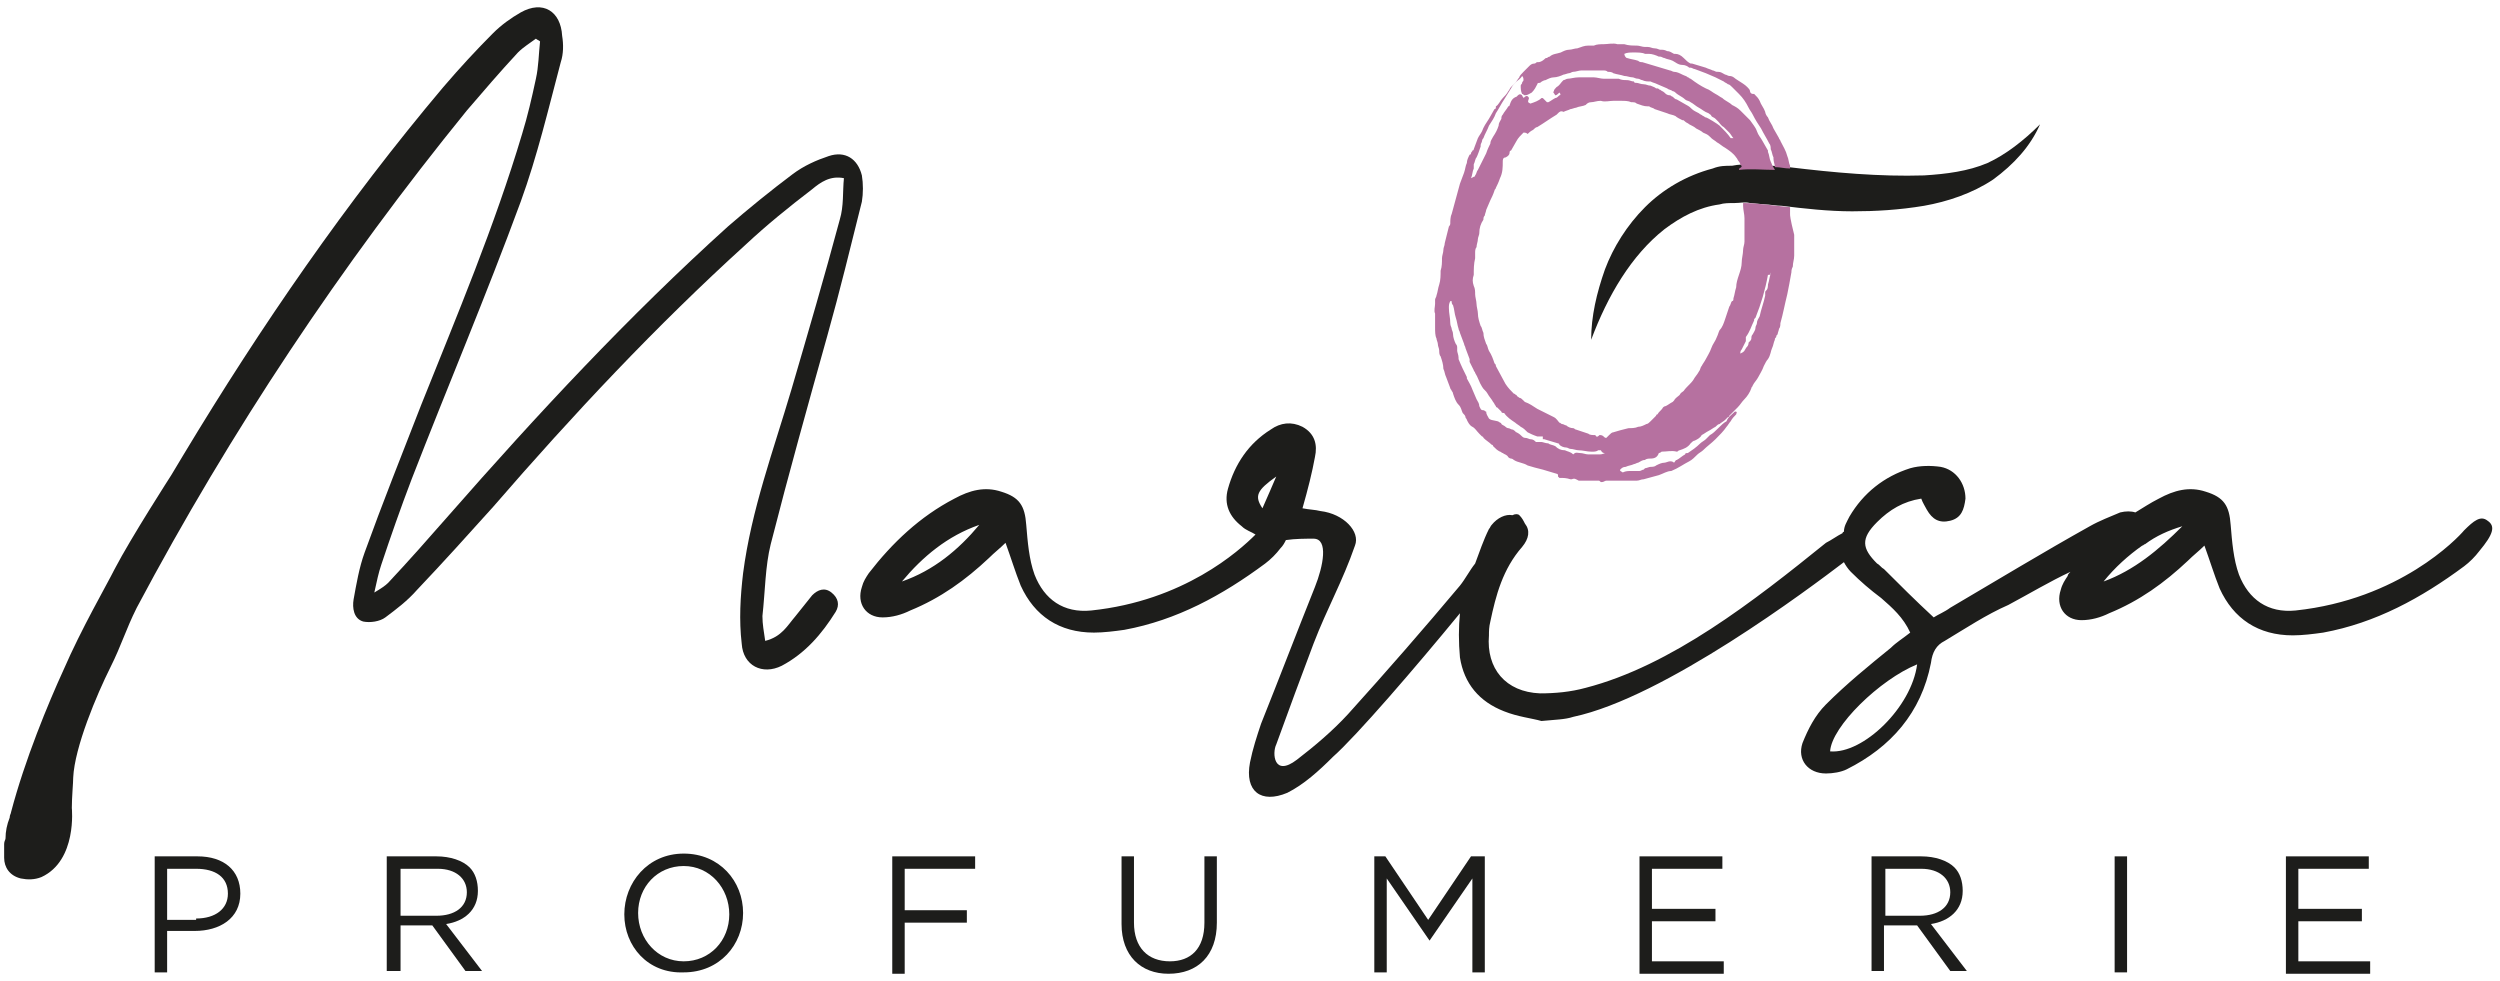 <?xml version="1.0" encoding="UTF-8"?>
<svg width="181px" height="71px" viewBox="0 0 181 71" version="1.1" xmlns="http://www.w3.org/2000/svg" xmlns:xlink="http://www.w3.org/1999/xlink">
    <!-- Generator: Sketch 52.6 (67491) - http://www.bohemiancoding.com/sketch -->
    <title>MarisaProfumerie_LogoPositivoColore</title>
    <desc>Created with Sketch.</desc>
    <g id="Page-1" stroke="none" stroke-width="1" fill="none" fill-rule="evenodd">
        <g id="MarisaProfumerie_LogoPositivoColore">
            <g id="Group" transform="translate(11, 61)" fill="#1D1D1B">
                <path d="M0.2,1 L3.3,1 C5.2,1 6.4,2 6.4,3.7 C6.4,5.5 4.9,6.4 3.1,6.4 L1.1,6.4 L1.1,9.4 L0.2,9.4 L0.2,1 Z M3.2,5.5 C4.6,5.5 5.5,4.8 5.5,3.7 C5.5,2.5 4.6,1.9 3.2,1.9 L1.1,1.9 L1.1,5.6 L3.2,5.6 L3.2,5.5 Z" id="Shape" fill-rule="nonzero"></path>
                <path d="M17,1 L20.6,1 C21.6,1 22.5,1.3 23,1.8 C23.4,2.2 23.6,2.8 23.6,3.5 C23.6,4.9 22.6,5.7 21.3,5.9 L23.9,9.3 L22.7,9.3 L20.3,6 L18,6 L18,9.3 L17,9.3 L17,1 Z M20.6,5.3 C21.9,5.3 22.8,4.7 22.8,3.6 C22.8,2.6 22,1.9 20.7,1.9 L18,1.9 L18,5.3 L20.6,5.3 Z" id="Shape" fill-rule="nonzero"></path>
                <path d="M34.2,5.2 C34.2,2.9 35.9,0.8 38.5,0.8 C41.1,0.8 42.8,2.8 42.8,5.1 C42.8,7.4 41.1,9.4 38.5,9.4 C35.9,9.5 34.2,7.5 34.2,5.2 Z M41.8,5.2 C41.8,3.3 40.4,1.7 38.5,1.7 C36.6,1.7 35.2,3.2 35.2,5.1 C35.2,7 36.6,8.6 38.5,8.6 C40.4,8.6 41.8,7.1 41.8,5.2 Z" id="Shape" fill-rule="nonzero"></path>
                <polygon id="Path" points="53.6 1 59.6 1 59.6 1.9 54.5 1.9 54.5 4.9 59 4.9 59 5.8 54.5 5.8 54.5 9.5 53.6 9.5"></polygon>
                <path d="M70.2,5.9 L70.2,1 L71.1,1 L71.1,5.8 C71.1,7.6 72.1,8.6 73.7,8.6 C75.2,8.6 76.2,7.7 76.2,5.8 L76.2,1 L77.1,1 L77.1,5.8 C77.1,8.2 75.7,9.5 73.6,9.5 C71.6,9.5 70.2,8.2 70.2,5.9 Z" id="Path"></path>
                <polygon id="Path" points="88.3 1 89.3 1 92.4 5.6 95.5 1 96.5 1 96.5 9.4 95.6 9.4 95.6 2.6 92.5 7.1 92.5 7.1 89.4 2.6 89.4 9.4 88.5 9.4 88.5 1"></polygon>
                <polygon id="Path" points="107.6 1 113.7 1 113.7 1.9 108.6 1.9 108.6 4.8 113.2 4.8 113.2 5.7 108.6 5.7 108.6 8.6 113.8 8.6 113.8 9.5 107.7 9.5 107.7 1"></polygon>
                <path d="M124.5,1 L128.1,1 C129.1,1 130,1.3 130.5,1.8 C130.9,2.2 131.1,2.8 131.1,3.5 C131.1,4.9 130.1,5.7 128.8,5.9 L131.4,9.3 L130.2,9.3 L127.8,6 L125.4,6 L125.4,9.3 L124.5,9.3 L124.5,1 Z M128,5.3 C129.3,5.3 130.2,4.7 130.2,3.6 C130.2,2.6 129.4,1.9 128.1,1.9 L125.5,1.9 L125.5,5.3 L128,5.3 Z" id="Shape" fill-rule="nonzero"></path>
                <polygon id="Path" points="142.1 1 143 1 143 9.4 142.1 9.4"></polygon>
                <polygon id="Path" points="154.4 1 160.5 1 160.5 1.9 155.4 1.9 155.4 4.8 160 4.8 160 5.7 155.4 5.7 155.4 8.6 160.6 8.6 160.6 9.5 154.5 9.5 154.5 1"></polygon>
            </g>
            <path d="M147.7,9 C147,10.6 145.8,11.9 144.3,13 C142.8,14 141,14.6 139.3,14.9 C137.5,15.2 135.8,15.3 134.1,15.3 C132.4,15.3 130.6,15.1 129,14.9 C128.6,14.9 128.1,14.8 127.8,14.8 L126.7,14.7 C126.3,14.6 126,14.7 125.6,14.7 C125.2,14.7 124.8,14.7 124.5,14.8 C123,15 121.7,15.7 120.5,16.6 C118.1,18.5 116.4,21.4 115.2,24.6 C115.2,22.9 115.6,21.2 116.2,19.5 C116.8,17.9 117.8,16.3 119.1,15 C120.4,13.7 122.1,12.7 124,12.2 C124.5,12 124.9,12 125.4,12 C125.9,11.9 126.3,11.9 126.8,11.9 L128.2,12 C128.7,12 129,12.1 129.5,12.1 C132.8,12.5 136.1,12.8 139.3,12.7 C140.9,12.6 142.5,12.4 143.9,11.8 C145.2,11.2 146.5,10.2 147.7,9 Z" id="Path" fill="#1D1D1B"></path>
            <path d="M129.6,15.5 C129.6,15.5 129.5,15.5 129.6,15.5 C129.6,15.3 129.6,15.2 129.6,15 C128.4,14.9 127.3,14.7 126.2,14.7 C126.2,14.8 126.2,14.9 126.2,14.9 C126.2,15.2 126.3,15.5 126.3,15.8 C126.3,16 126.3,16.3 126.3,16.5 C126.3,16.5 126.3,16.6 126.3,16.6 C126.3,16.9 126.3,17.1 126.3,17.4 C126.3,17.4 126.3,17.5 126.3,17.5 C126.3,17.7 126.2,17.9 126.2,18.1 C126.2,18.4 126.1,18.7 126.1,19 C126.1,19.3 126,19.6 125.9,19.9 C125.8,20.2 125.7,20.5 125.7,20.8 C125.7,20.8 125.7,20.8 125.7,20.8 C125.6,21.1 125.6,21.3 125.5,21.6 C125.5,21.7 125.5,21.8 125.4,21.8 C125.3,21.9 125.3,22.1 125.2,22.2 C125.1,22.5 125,22.8 124.9,23.1 C124.8,23.4 124.7,23.7 124.5,23.9 C124.4,24.1 124.4,24.2 124.3,24.4 C124.2,24.7 124,24.9 123.9,25.2 C123.8,25.5 123.6,25.8 123.5,26 C123.4,26.2 123.3,26.3 123.2,26.5 C123.1,26.6 123.1,26.8 123,26.9 C122.9,27.1 122.7,27.3 122.6,27.5 C122.4,27.8 122.1,28 121.9,28.3 C121.8,28.4 121.7,28.4 121.6,28.6 C121.6,28.6 121.6,28.6 121.6,28.6 C121.5,28.7 121.3,28.8 121.2,29 C121.2,29 121.2,29 121.1,29.1 C120.9,29.2 120.8,29.3 120.6,29.4 C120.5,29.4 120.4,29.5 120.4,29.5 C120.3,29.7 120.1,29.8 120,30 C120,30 119.9,30 119.9,30.1 C119.8,30.2 119.8,30.2 119.7,30.3 C119.6,30.4 119.6,30.4 119.5,30.5 C119.4,30.6 119.3,30.7 119.2,30.7 C119,30.8 118.8,30.9 118.6,30.9 C118.4,31 118.1,31 117.9,31 C117.5,31.1 117.1,31.2 116.8,31.3 C116.7,31.3 116.6,31.4 116.5,31.5 C116.4,31.6 116.4,31.6 116.3,31.7 C116.3,31.7 116.3,31.7 116.3,31.7 C116.2,31.7 116.2,31.7 116.1,31.6 C116,31.5 115.9,31.5 115.8,31.5 C115.7,31.6 115.6,31.7 115.5,31.5 C115.3,31.5 115.1,31.5 115,31.4 C114.7,31.3 114.4,31.2 114.1,31.1 C114,31.1 114,31 113.9,31 C113.7,31 113.5,30.9 113.4,30.8 C113.3,30.8 113.2,30.7 113.1,30.7 C113,30.7 113,30.6 112.9,30.6 C112.9,30.6 112.9,30.6 112.9,30.6 C112.8,30.5 112.7,30.3 112.5,30.2 C112.3,30.1 112.1,30 111.9,29.9 C111.7,29.8 111.5,29.7 111.3,29.6 C111,29.4 110.7,29.2 110.4,29.1 C110.4,29.1 110.4,29.1 110.4,29.1 C110.4,29.1 110.3,29 110.3,29 C110.2,28.9 110.1,28.8 110,28.8 C109.9,28.7 109.8,28.7 109.8,28.6 C109.7,28.6 109.7,28.5 109.6,28.5 C109.4,28.3 109.2,28.1 109,27.8 C108.8,27.4 108.5,26.9 108.3,26.5 C108.3,26.4 108.3,26.4 108.2,26.3 C108.1,26 108,25.7 107.8,25.4 C107.7,25.2 107.7,25 107.6,24.9 C107.6,24.9 107.6,24.9 107.6,24.9 C107.5,24.6 107.4,24.4 107.4,24.1 C107.3,23.9 107.3,23.7 107.2,23.6 C107.1,23.3 107,23 107,22.7 C107,22.5 106.9,22.2 106.9,22 C106.9,21.8 106.8,21.5 106.8,21.3 C106.8,21.1 106.8,20.9 106.7,20.7 C106.6,20.4 106.6,20.2 106.7,19.9 C106.7,19.5 106.7,19.1 106.8,18.7 C106.8,18.6 106.8,18.5 106.8,18.3 C106.8,18.2 106.8,18 106.9,17.9 C106.9,17.7 107,17.5 107,17.3 C107,17.2 107.1,17 107.1,16.9 C107.1,16.5 107.2,16.2 107.4,15.9 C107.4,15.8 107.4,15.7 107.5,15.6 C107.5,15.5 107.6,15.3 107.6,15.2 C107.7,15 107.8,14.7 107.9,14.5 C108,14.3 108.1,14.1 108.2,13.8 C108.2,13.7 108.3,13.7 108.3,13.6 C108.4,13.4 108.5,13.2 108.6,12.9 C108.8,12.5 108.8,12.1 108.8,11.7 C108.8,11.6 108.8,11.4 109,11.4 C109.2,11.3 109.3,11.2 109.3,11 C109.3,11 109.3,10.9 109.4,10.9 C109.5,10.7 109.7,10.4 109.8,10.2 C109.9,10 110.1,9.8 110.3,9.6 C110.4,9.6 110.5,9.6 110.6,9.7 C110.7,9.6 110.8,9.5 111,9.4 C111.1,9.3 111.2,9.2 111.3,9.2 C111.8,8.9 112.2,8.6 112.7,8.3 C112.7,8.3 112.8,8.2 112.8,8.2 C112.9,8.1 113,8 113.2,8.1 C113.4,8 113.5,8 113.7,7.9 C113.8,7.9 114,7.8 114.1,7.8 C114.3,7.7 114.6,7.7 114.8,7.6 C114.9,7.5 115,7.4 115.2,7.4 C115.4,7.4 115.6,7.3 115.9,7.3 C115.9,7.3 115.9,7.3 115.9,7.3 C116.2,7.4 116.5,7.3 116.8,7.3 C116.9,7.3 116.9,7.3 117,7.3 C117.1,7.3 117.3,7.3 117.4,7.3 C117.6,7.3 117.9,7.3 118.1,7.4 C118.3,7.4 118.4,7.4 118.5,7.5 C118.8,7.6 119,7.7 119.3,7.7 C119.3,7.7 119.3,7.7 119.4,7.7 C119.5,7.8 119.7,7.8 119.8,7.9 C120.1,8 120.4,8.1 120.7,8.2 C120.9,8.3 121.1,8.3 121.3,8.4 C121.4,8.5 121.6,8.6 121.8,8.7 C121.9,8.7 121.9,8.7 122,8.8 C122.1,8.9 122.2,8.9 122.3,9 C122.5,9.1 122.7,9.2 122.8,9.3 C123,9.4 123.2,9.5 123.3,9.6 C123.5,9.7 123.6,9.7 123.8,9.9 C123.8,9.9 123.9,10 123.9,10 C124,10.1 124.2,10.2 124.3,10.3 C124.5,10.4 124.7,10.6 124.9,10.7 C125.2,10.9 125.5,11.1 125.7,11.4 C125.8,11.5 125.8,11.6 125.9,11.7 C126,11.8 126,12 126.1,12 C126.1,12.2 125.9,12.1 125.9,12.3 C126.8,12.2 127.6,12.3 128.5,12.3 C128.5,12.2 128.4,12.2 128.4,12.1 C128.3,12 128.3,11.9 128.2,11.7 C128.1,11.5 128.1,11.2 128,11 C128,11 128,11 128,10.9 C127.9,10.7 127.7,10.4 127.6,10.2 C127.5,10 127.3,9.8 127.2,9.5 C127.1,9.2 126.9,9 126.7,8.7 C126.6,8.6 126.5,8.5 126.4,8.4 C126.3,8.3 126.1,8.1 126,8 C125.8,7.8 125.6,7.7 125.4,7.6 C125.2,7.4 124.9,7.3 124.7,7.1 C124.5,7 124.4,6.9 124.2,6.8 C124,6.7 123.8,6.5 123.5,6.4 C123.1,6.2 122.8,6 122.4,5.7 C122.3,5.7 122.3,5.6 122.2,5.6 C122.1,5.5 122,5.5 121.8,5.4 C121.6,5.3 121.4,5.2 121.2,5.2 C121.1,5.2 121,5.1 120.9,5.1 C120.2,4.9 119.6,4.7 118.9,4.5 C118.8,4.5 118.7,4.5 118.6,4.4 C118.3,4.3 118.1,4.3 117.8,4.2 C117.7,4.2 117.6,4 117.6,3.9 C117.8,3.8 118,3.8 118.3,3.8 C118.6,3.8 118.9,3.8 119.1,3.9 C119.2,3.9 119.3,3.9 119.4,3.9 C119.6,3.9 119.9,4 120.1,4.1 C120.1,4.1 120.2,4.1 120.2,4.1 C120.3,4.1 120.4,4.2 120.5,4.2 C120.7,4.3 120.9,4.3 121.1,4.4 C121.3,4.5 121.5,4.7 121.8,4.7 C122,4.7 122.2,4.8 122.3,4.9 C122.3,4.9 122.3,4.9 122.4,4.9 C122.5,4.9 122.6,5 122.7,5 C123,5.1 123.2,5.2 123.5,5.3 C123.5,5.3 123.5,5.3 123.5,5.3 C123.7,5.4 124,5.5 124.2,5.6 C124.4,5.7 124.6,5.8 124.8,5.9 C124.9,6 125,6 125.1,6.1 C125.2,6.1 125.3,6.2 125.4,6.3 C125.5,6.4 125.6,6.5 125.7,6.6 C125.8,6.7 125.8,6.7 125.9,6.8 C126.2,7.1 126.4,7.4 126.6,7.8 C126.7,8 126.8,8.1 126.9,8.3 C127.1,8.7 127.3,9 127.5,9.3 C127.7,9.7 127.9,10 128.1,10.4 C128.2,10.5 128.2,10.7 128.2,10.8 C128.3,11 128.3,11.2 128.4,11.4 C128.4,11.4 128.4,11.5 128.4,11.5 C128.4,11.7 128.5,11.9 128.5,12.1 C128.9,12.1 129.2,12.2 129.6,12.2 C129.6,12.1 129.6,12 129.6,12 C129.5,11.8 129.5,11.5 129.4,11.3 C129.3,10.9 129.1,10.6 128.9,10.2 C128.9,10.1 128.8,10.1 128.8,10 C128.7,9.8 128.5,9.5 128.4,9.3 C128.3,9 128.1,8.8 128,8.5 C127.9,8.4 127.8,8.2 127.8,8.1 C127.7,7.8 127.5,7.6 127.4,7.3 C127.3,7.1 127.2,7 127,6.8 C127,6.8 126.9,6.8 126.9,6.8 C126.8,6.8 126.7,6.7 126.7,6.6 C126.7,6.5 126.6,6.4 126.5,6.3 C126.3,6.1 126.1,6 125.8,5.8 C125.6,5.7 125.5,5.5 125.2,5.5 C125.1,5.5 125,5.4 124.9,5.4 C124.7,5.3 124.6,5.2 124.4,5.2 C124.4,5.2 124.3,5.2 124.3,5.2 C124.2,5.2 124.1,5.1 124,5.1 C123.8,5 123.7,5 123.5,4.9 C123.2,4.8 122.8,4.7 122.5,4.6 C122.5,4.6 122.4,4.6 122.4,4.6 C122.2,4.5 122.1,4.4 121.9,4.2 C121.7,4 121.5,3.9 121.3,3.9 C121.3,3.9 121.2,3.9 121.2,3.9 C121,3.8 120.9,3.7 120.7,3.7 C120.5,3.6 120.4,3.6 120.2,3.6 C120.1,3.6 120,3.5 119.8,3.5 C119.6,3.5 119.5,3.4 119.3,3.4 C119.2,3.4 119.2,3.4 119.1,3.4 C118.9,3.4 118.7,3.3 118.5,3.3 C118.2,3.3 117.9,3.3 117.6,3.2 C117.6,3.2 117.5,3.2 117.5,3.2 C117.4,3.2 117.2,3.2 117.1,3.2 C116.8,3.1 116.4,3.2 116.1,3.2 C115.9,3.2 115.6,3.2 115.4,3.3 C115.4,3.3 115.4,3.3 115.3,3.3 C115.2,3.3 115.1,3.3 115,3.3 C114.7,3.3 114.5,3.4 114.2,3.5 C114,3.5 113.8,3.6 113.6,3.6 C113.4,3.6 113.2,3.7 113,3.8 C112.7,3.9 112.4,3.9 112.2,4.1 C112.2,4.1 112.1,4.1 112,4.2 C111.9,4.2 111.9,4.2 111.8,4.3 C111.7,4.4 111.5,4.5 111.4,4.5 C111.4,4.5 111.4,4.5 111.3,4.5 C111.2,4.5 111.2,4.6 111.1,4.6 C110.9,4.6 110.8,4.7 110.7,4.8 C110.6,4.9 110.4,5.1 110.3,5.2 C110.2,5.3 110,5.5 110,5.6 C109.9,5.7 109.8,5.9 109.7,6 C109.6,6.1 109.5,6.2 109.4,6.3 C109.3,6.4 109.3,6.5 109.2,6.6 C109.1,6.8 108.9,7 108.8,7.1 C108.6,7.3 108.5,7.6 108.3,7.7 C108.3,7.7 108.3,7.8 108.3,7.8 C108.3,7.8 108.3,7.9 108.2,7.9 C108.1,8.1 107.9,8.4 107.8,8.6 C107.6,8.9 107.4,9.2 107.3,9.5 C107.2,9.7 107.1,9.8 107,10 C106.9,10.3 106.8,10.5 106.7,10.8 C106.7,10.8 106.7,10.9 106.6,10.9 C106.6,11 106.5,11 106.5,11.1 C106.5,11.1 106.5,11.2 106.4,11.2 C106.3,11.4 106.2,11.6 106.2,11.8 C106.1,12 106.1,12.2 106,12.5 C105.9,12.8 105.8,13 105.7,13.3 C105.5,14 105.3,14.8 105.1,15.5 C105,15.7 105,16 105,16.2 C105,16.3 104.9,16.4 104.9,16.4 C104.8,16.8 104.7,17.2 104.6,17.6 C104.6,17.8 104.5,17.9 104.5,18.1 C104.5,18.3 104.4,18.5 104.4,18.7 C104.4,19 104.4,19.3 104.3,19.6 C104.3,19.9 104.3,20.3 104.2,20.6 C104.1,20.9 104.1,21.1 104,21.4 C104,21.5 103.9,21.6 103.9,21.7 C103.9,21.8 103.9,21.9 103.9,22 C103.9,22.2 103.8,22.5 103.9,22.7 C103.9,22.7 103.9,22.8 103.9,22.8 C103.9,22.9 103.9,23 103.9,23.1 C103.9,23.2 103.9,23.2 103.9,23.3 C103.9,23.4 103.9,23.5 103.9,23.6 C103.9,23.6 103.9,23.7 103.9,23.7 C103.9,24 103.9,24.3 104,24.5 C104,24.6 104.1,24.8 104.1,24.9 C104.1,25.1 104.2,25.2 104.2,25.4 C104.2,25.5 104.2,25.7 104.3,25.8 C104.4,26.1 104.5,26.4 104.5,26.7 C104.6,26.9 104.6,27.1 104.7,27.3 C104.8,27.6 104.9,27.8 105,28.1 C105,28.2 105.1,28.2 105.1,28.3 C105.2,28.4 105.2,28.5 105.2,28.5 C105.3,28.8 105.4,29.1 105.6,29.3 C105.8,29.5 105.8,29.7 105.9,29.9 C106,30 106.1,30.1 106.1,30.2 C106.1,30.3 106.2,30.3 106.2,30.4 C106.2,30.4 106.2,30.4 106.2,30.4 C106.3,30.6 106.4,30.8 106.6,30.9 C106.8,31 106.9,31.2 107.1,31.4 C107.2,31.5 107.2,31.5 107.3,31.6 C107.3,31.6 107.4,31.6 107.4,31.7 C107.6,31.9 107.8,32 108,32.2 C108,32.2 108.1,32.2 108.1,32.3 C108.3,32.5 108.4,32.6 108.6,32.7 C108.7,32.7 108.7,32.8 108.8,32.8 C108.9,32.9 109.1,32.9 109.2,33.1 C109.3,33.2 109.4,33.2 109.4,33.2 C109.5,33.2 109.6,33.3 109.6,33.3 C109.9,33.5 110.3,33.5 110.6,33.7 C110.9,33.8 111.3,33.9 111.7,34 C112,34.1 112.4,34.2 112.7,34.3 C112.7,34.3 112.8,34.3 112.8,34.4 C112.8,34.5 112.8,34.5 112.8,34.5 C112.8,34.5 112.9,34.6 112.9,34.6 C113.2,34.6 113.4,34.6 113.7,34.7 C113.7,34.7 113.7,34.7 113.8,34.7 C114,34.6 114.1,34.7 114.3,34.8 C114.4,34.8 114.4,34.8 114.5,34.8 C114.6,34.8 114.7,34.8 114.7,34.8 C114.9,34.8 115,34.8 115.2,34.8 C115.4,34.8 115.6,34.8 115.7,34.8 C115.8,34.8 115.8,34.8 115.9,34.9 C115.9,34.9 116,34.9 116,34.9 C116.1,34.9 116.2,34.8 116.3,34.8 C116.4,34.8 116.5,34.8 116.6,34.8 C116.7,34.8 116.8,34.8 116.8,34.8 C117.1,34.8 117.4,34.8 117.7,34.8 C117.8,34.8 118,34.8 118.1,34.8 C118.2,34.8 118.4,34.8 118.5,34.8 C118.7,34.8 118.8,34.7 119,34.7 C119.4,34.6 119.7,34.5 120.1,34.4 C120.4,34.3 120.7,34.1 121,34.1 C121.5,33.9 121.9,33.6 122.3,33.4 C122.5,33.3 122.7,33.1 122.9,32.9 C123,32.8 123.2,32.7 123.3,32.6 C123.6,32.3 123.9,32.1 124.2,31.8 C124.5,31.5 124.8,31.2 125,30.9 C125.1,30.8 125.2,30.6 125.3,30.5 C125.4,30.3 125.6,30.1 125.7,30 C125.7,29.9 125.8,29.9 125.7,29.8 C125.7,29.8 125.7,29.8 125.7,29.8 C125.7,29.8 125.6,29.8 125.6,29.8 C125.4,30 125.1,30.2 125,30.5 C125,30.5 125,30.5 125,30.5 C124.8,30.6 124.6,30.8 124.4,31 C124.2,31.2 124,31.4 123.8,31.5 C123.8,31.5 123.7,31.6 123.7,31.6 C123.6,31.7 123.6,31.7 123.5,31.8 C123.4,31.9 123.2,32 123.1,32.1 C122.8,32.4 122.5,32.6 122.2,32.8 C122.1,32.8 122,32.8 122,32.9 C121.8,33 121.6,33.2 121.4,33.3 C121.3,33.3 121.3,33.4 121.2,33.5 C121.1,33.4 121,33.4 120.9,33.4 C120.8,33.4 120.6,33.5 120.5,33.5 C120.3,33.5 120.1,33.6 119.9,33.7 C119.8,33.8 119.6,33.8 119.5,33.8 C119.4,33.8 119.2,33.9 119.1,33.9 C119.1,33.9 119,34 119,34 C119,34 119,34 119,34 C118.9,34 118.8,34.1 118.7,34.1 C118.7,34.1 118.6,34.1 118.6,34.1 C118.4,34.1 118.3,34.1 118.1,34.1 C117.9,34.1 117.7,34.1 117.5,34.2 C117.4,34.2 117.4,34.1 117.3,34.1 C117.3,34.1 117.3,34 117.3,34 C117.4,33.9 117.5,33.8 117.7,33.8 C117.9,33.7 118.1,33.7 118.3,33.6 C118.4,33.6 118.5,33.5 118.6,33.5 C118.8,33.4 118.9,33.3 119.1,33.3 C119.2,33.2 119.4,33.2 119.5,33.2 C119.8,33.2 120,33.1 120.1,32.8 C120.1,32.8 120.1,32.8 120.1,32.8 C120.2,32.8 120.3,32.7 120.3,32.7 C120.7,32.7 121,32.6 121.4,32.7 C121.5,32.7 121.5,32.6 121.6,32.6 C121.9,32.5 122.2,32.4 122.4,32.1 C122.5,32 122.6,31.9 122.7,31.9 C122.9,31.8 123.1,31.7 123.2,31.5 C123.4,31.4 123.5,31.3 123.7,31.2 C123.9,31.1 124,31 124.2,30.9 C124.3,30.8 124.4,30.7 124.5,30.7 C124.6,30.6 124.8,30.5 124.9,30.4 C125,30.3 125,30.3 125.1,30.2 C125.1,30.2 125.2,30.2 125.2,30.1 C125.4,29.9 125.6,29.7 125.8,29.5 C126,29.3 126.1,29.1 126.3,28.9 C126.5,28.7 126.7,28.4 126.8,28.1 C126.8,28 126.9,28 126.9,27.9 C127,27.7 127.2,27.5 127.3,27.3 C127.4,27.1 127.6,26.8 127.7,26.5 C127.8,26.3 127.9,26.1 128,26 C128.2,25.7 128.2,25.4 128.3,25.2 C128.4,25 128.4,24.8 128.5,24.6 C128.5,24.5 128.5,24.5 128.6,24.4 C128.6,24.3 128.6,24.3 128.7,24.2 C128.7,24.1 128.8,23.9 128.8,23.8 C128.9,23.7 128.9,23.5 128.9,23.4 C129.1,22.7 129.2,22.1 129.4,21.3 C129.5,20.8 129.6,20.3 129.7,19.7 C129.7,19.6 129.7,19.5 129.8,19.3 C129.8,19 129.9,18.8 129.9,18.5 C129.9,18.3 129.9,18 129.9,17.8 C129.9,17.5 129.9,17.3 129.9,17 C129.6,15.8 129.6,15.6 129.6,15.5 Z M106.5,12.9 C106.6,12.7 106.6,12.4 106.7,12.2 C106.7,12.1 106.7,12.1 106.7,12 C106.7,12 106.7,11.9 106.7,11.9 C106.8,11.7 106.8,11.5 106.9,11.4 C107,11.2 107.1,10.9 107.2,10.6 C107.2,10.6 107.2,10.6 107.2,10.5 C107.2,10.5 107.2,10.5 107.2,10.5 C107.2,10.4 107.3,10.3 107.3,10.2 C107.3,10.1 107.4,10 107.4,10 C107.5,9.7 107.7,9.4 107.8,9.1 C108,8.8 108.2,8.5 108.3,8.2 C108.5,7.9 108.7,7.5 108.9,7.2 C109.1,6.9 109.2,6.7 109.4,6.4 C109.5,6.2 109.6,6.1 109.8,5.9 C109.9,5.8 110.1,5.7 110.2,5.5 C110.3,5.6 110.3,5.7 110.3,5.8 C110.3,5.9 110.2,5.9 110.2,6 C110.2,6.1 110.1,6.1 110.1,6.2 C110.1,6.2 110.1,6.2 110.1,6.2 C110.1,6.4 110.1,6.6 110.2,6.8 C110.3,6.8 110.3,6.9 110.4,6.9 C110.6,6.9 110.7,6.8 110.9,6.7 C111.1,6.5 111.2,6.3 111.3,6.1 C111.3,6 111.4,6 111.5,6 C111.6,5.9 111.8,5.8 111.9,5.8 C112.1,5.7 112.3,5.6 112.5,5.6 C112.7,5.6 113,5.5 113.2,5.4 C113.3,5.4 113.5,5.3 113.6,5.3 C113.7,5.3 113.8,5.2 113.9,5.2 C113.9,5.2 113.9,5.2 113.9,5.2 C114.1,5.2 114.3,5.1 114.5,5.1 C114.6,5.1 114.7,5.1 114.7,5.1 C115,5.1 115.2,5.1 115.5,5.1 C115.7,5.1 115.8,5.1 116,5.1 C116.2,5.1 116.3,5.1 116.4,5.2 C116.5,5.2 116.7,5.2 116.8,5.3 C117.1,5.4 117.3,5.4 117.6,5.5 C117.8,5.5 118,5.6 118.2,5.6 C118.3,5.6 118.4,5.7 118.6,5.7 C118.7,5.7 118.8,5.8 118.9,5.8 C119.1,5.9 119.3,5.9 119.5,5.9 C119.7,6 119.8,6 120,6.1 C120.2,6.2 120.5,6.3 120.7,6.4 C120.8,6.5 121,6.5 121.1,6.6 C121.2,6.6 121.3,6.7 121.3,6.7 C121.5,6.9 121.8,7 122,7.2 C122.1,7.3 122.3,7.3 122.4,7.4 C122.6,7.5 122.8,7.7 123,7.8 C123.2,7.9 123.4,8.1 123.7,8.2 C123.8,8.3 123.9,8.3 123.9,8.4 C124,8.5 124.1,8.5 124.2,8.6 C124.3,8.7 124.3,8.7 124.4,8.8 C124.5,8.9 124.6,9.1 124.8,9.2 C124.8,9.2 124.9,9.3 124.9,9.3 C125,9.4 125.1,9.5 125.2,9.6 C125.3,9.7 125.4,9.9 125.5,10 C125.5,10 125.5,10 125.5,10 C125.4,10 125.4,10 125.3,10 C125.1,9.7 124.8,9.4 124.5,9.1 C124.4,9 123.6,8.5 123.5,8.5 C123.4,8.5 123.4,8.4 123.3,8.4 C123.2,8.3 123.1,8.3 123,8.2 C122.8,8.1 122.6,8 122.5,7.9 C122.4,7.8 122.3,7.7 122.1,7.6 C121.9,7.5 121.6,7.3 121.4,7.2 C121.3,7.2 121.2,7.1 121.1,7 C121,7 121,6.9 120.9,6.9 C120.7,6.9 120.6,6.8 120.5,6.7 C120.4,6.6 120.3,6.6 120.2,6.5 C120.1,6.5 120.1,6.4 120,6.4 C120,6.4 119.9,6.4 119.9,6.4 C119.9,6.4 119.9,6.4 119.9,6.4 C119.8,6.3 119.7,6.3 119.5,6.2 C119.5,6.2 119.5,6.2 119.5,6.2 C119.3,6.2 119.2,6.1 119,6.1 C118.8,6.1 118.6,6 118.5,6 C118.4,6 118.3,6 118.3,5.9 C118.1,5.9 118,5.8 117.8,5.8 C117.6,5.8 117.4,5.8 117.2,5.7 C117,5.7 116.7,5.7 116.5,5.7 C116.4,5.7 116.3,5.7 116.1,5.7 C115.9,5.7 115.6,5.6 115.4,5.6 C115.1,5.6 114.9,5.6 114.6,5.6 C114.5,5.6 114.4,5.6 114.3,5.6 C114,5.6 113.7,5.7 113.5,5.7 C113.4,5.7 113.3,5.8 113.2,5.8 C113.2,5.8 113.1,5.9 113.1,5.9 C113,6 112.9,6.2 112.7,6.3 C112.6,6.4 112.5,6.5 112.5,6.6 C112.4,6.7 112.5,6.7 112.6,6.9 C112.7,6.9 112.8,6.8 112.9,6.7 C113,6.8 113,6.9 112.9,6.9 C112.8,7 112.7,7.1 112.6,7.1 C112.4,7.2 112.3,7.3 112.1,7.4 C112.1,7.4 112,7.4 112,7.4 C111.9,7.3 111.8,7.2 111.7,7.1 C111.7,7.1 111.6,7.1 111.6,7.1 C111.4,7.3 111.1,7.4 110.8,7.5 C110.6,7.4 110.6,7.4 110.7,7.1 C110.6,6.9 110.5,6.9 110.3,7.1 C110.3,7 110.2,7 110.2,6.9 C110.1,6.8 110,6.8 109.9,6.9 C109.9,6.9 109.9,6.9 109.8,7 C109.5,7.1 109.4,7.3 109.3,7.6 C109.3,7.6 109.3,7.7 109.2,7.7 C109.1,7.9 108.9,8.1 108.8,8.3 C108.7,8.4 108.7,8.5 108.7,8.6 C108.6,8.8 108.5,8.9 108.5,9.1 C108.4,9.4 108.3,9.6 108.1,9.9 C108,10.1 107.9,10.2 107.9,10.4 C107.8,10.6 107.7,10.8 107.6,11.1 C107.5,11.3 107.4,11.5 107.3,11.7 C107.2,11.9 107.1,12.1 107,12.3 C106.9,12.4 106.9,12.6 106.8,12.7 C106.8,12.8 106.7,12.8 106.7,12.8 C106.7,12.8 106.7,12.8 106.7,12.8 C106.5,12.9 106.5,12.9 106.5,12.9 Z M116.2,32.8 C116,32.9 115.9,32.9 115.7,32.9 C115.5,32.9 115.2,32.9 115,32.9 C114.8,32.9 114.6,32.8 114.4,32.8 C114.2,32.8 114.1,32.7 113.9,32.9 C113.7,32.7 113.5,32.7 113.3,32.6 C113,32.6 112.8,32.5 112.6,32.3 C112.4,32.2 112.2,32.2 112.1,32.1 C111.9,32.1 111.7,32 111.6,32 C111.5,32 111.4,32 111.3,32 C111.3,32 111.2,32 111.2,32 C111.1,31.9 111,31.8 110.8,31.8 C110.7,31.8 110.6,31.7 110.4,31.7 C110.3,31.7 110.2,31.6 110.2,31.6 C110.1,31.5 110,31.4 109.8,31.3 C109.8,31.3 109.7,31.3 109.7,31.2 C109.6,31.2 109.6,31.1 109.5,31.1 C109.4,31.1 109.3,31 109.2,31 C109.1,31 109,30.9 109,30.9 C108.9,30.8 108.8,30.8 108.7,30.7 C108.7,30.7 108.7,30.7 108.7,30.7 C108.7,30.7 108.7,30.6 108.6,30.6 C108.4,30.4 108,30.5 107.8,30.3 C107.7,30.1 107.6,30 107.6,29.8 C107.5,29.8 107.5,29.7 107.4,29.7 C107.2,29.7 107.2,29.6 107.1,29.4 C107.1,29.2 107,29.1 106.9,28.9 C106.8,28.7 106.7,28.4 106.6,28.2 C106.5,27.9 106.3,27.6 106.2,27.4 C106.2,27.4 106.2,27.4 106.2,27.3 C106,26.9 105.8,26.5 105.6,26 C105.6,26 105.6,25.9 105.6,25.9 C105.6,25.7 105.5,25.5 105.5,25.4 C105.5,25.3 105.5,25.3 105.5,25.2 C105.5,25.1 105.5,25 105.4,24.9 C105.3,24.7 105.2,24.4 105.2,24.2 C105.2,24 105.1,23.9 105.1,23.8 C105.1,23.7 105,23.6 105,23.4 C105,23 104.9,22.7 104.9,22.3 C104.9,22.1 104.9,22 105,21.8 C105,21.8 105.1,21.8 105.1,21.8 C105.1,21.9 105.1,22 105.2,22.1 C105.3,22.4 105.3,22.7 105.4,23 C105.5,23.3 105.5,23.5 105.6,23.8 C105.6,23.9 105.7,24 105.7,24.1 C105.8,24.4 105.9,24.6 106,24.9 C106,25 106.1,25.1 106.1,25.2 C106.2,25.5 106.3,25.7 106.4,26 C106.4,26 106.4,26.1 106.4,26.1 C106.4,26.1 106.4,26.2 106.4,26.2 C106.5,26.4 106.6,26.6 106.7,26.8 C106.7,26.9 106.8,26.9 106.8,27 C107,27.3 107.1,27.7 107.3,28 C107.4,28.2 107.6,28.3 107.7,28.5 C107.8,28.7 108,28.9 108.1,29.1 C108.2,29.2 108.2,29.3 108.3,29.4 C108.3,29.4 108.3,29.5 108.4,29.5 C108.5,29.6 108.6,29.7 108.7,29.8 C108.7,29.9 108.8,29.9 108.9,29.9 C109.1,30.2 109.4,30.4 109.7,30.6 C109.8,30.7 110,30.8 110.1,30.9 C110.3,31 110.4,31.1 110.6,31.3 C110.8,31.4 111,31.5 111.3,31.6 C111.4,31.6 111.4,31.6 111.5,31.6 C111.6,31.6 111.6,31.6 111.7,31.6 C111.7,31.7 111.7,31.7 111.7,31.8 C111.7,31.8 111.7,31.8 111.8,31.8 C112.1,31.9 112.5,32 112.8,32.1 C112.8,32.1 112.9,32.1 112.9,32.2 C113,32.3 113.2,32.4 113.4,32.4 C113.5,32.4 113.6,32.5 113.7,32.5 C113.9,32.5 114.1,32.6 114.3,32.6 C114.6,32.6 114.9,32.7 115.2,32.7 C115.2,32.7 115.2,32.7 115.3,32.7 C115.4,32.7 115.6,32.7 115.7,32.6 C115.8,32.6 115.8,32.6 115.9,32.6 C116,32.8 116.1,32.8 116.2,32.8 C116.2,32.8 116.2,32.8 116.2,32.8 Z M128.2,19.8 C128.1,20.1 128.1,20.3 128,20.6 C128,20.7 128,20.9 127.9,21 C127.8,21.1 127.8,21.1 127.8,21.2 C127.8,21.3 127.8,21.4 127.8,21.4 C127.7,21.9 127.5,22.4 127.4,22.9 C127.3,23.1 127.2,23.2 127.2,23.4 C127.2,23.5 127.1,23.6 127.1,23.7 C127.1,23.9 127,24 126.9,24.2 C126.8,24.3 126.8,24.4 126.8,24.5 C126.8,24.6 126.7,24.7 126.7,24.7 C126.7,24.7 126.6,24.8 126.6,24.8 C126.6,25 126.5,25.1 126.4,25.2 C126.4,25.3 126.3,25.3 126.3,25.4 C126.2,25.5 126.2,25.5 126,25.6 C126,25.5 126,25.4 126.1,25.3 C126.2,25.1 126.3,24.9 126.4,24.7 C126.4,24.6 126.4,24.5 126.4,24.4 C126.7,24 126.8,23.6 127,23.2 C127,23.2 127,23.1 127,23.1 C127,23.1 127.1,23 127.1,23 C127.5,22 127.8,21 128,19.9 C128.1,19.9 128.2,19.9 128.2,19.8 C128.1,19.8 128.2,19.7 128.2,19.8 C128.2,19.7 128.2,19.8 128.2,19.8 Z" id="Shape" fill="#B671A0" fill-rule="nonzero"></path>
            <g id="Group" fill="#1D1D1B">
                <path d="M55.8,39.4 C57.1,34.3 58.5,29.3 59.9,24.3 C60.8,21.1 61.6,17.8 62.4,14.6 C62.5,14 62.5,13.3 62.4,12.7 C62.1,11.5 61.2,10.9 60,11.3 C59.1,11.6 58.2,12 57.4,12.6 C55.8,13.8 54.2,15.1 52.7,16.4 C45.5,22.9 38.9,30 32.5,37.3 C31.1,38.9 29.6,40.6 28.1,42.2 C27.9,42.4 27.6,42.6 27.1,42.9 C27.3,42 27.4,41.5 27.6,40.9 C28.3,38.8 29,36.8 29.8,34.7 C32.4,28 35.2,21.4 37.7,14.6 C38.9,11.3 39.7,7.9 40.6,4.5 C40.8,3.9 40.8,3.2 40.7,2.6 C40.6,0.8 39.3,-7.10542736e-15 37.7,0.9 C37,1.3 36.3,1.8 35.7,2.4 C34.5,3.6 33.3,4.9 32.1,6.3 C25.1,14.6 18.9,23.6 13.3,32.9 C13,33.4 12.7,33.9 12.4,34.4 C12.4,34.4 9.5,38.9 8.3,41.2 C7.7,42.4 5.9,45.5 4.6,48.5 C3.5,50.9 1.8,55 0.8,58.8 C0.8,58.9 0.7,59 0.7,59.2 C0.5,59.7 0.4,60.2 0.4,60.7 C0.4,60.8 0.3,60.9 0.3,61.1 C0.3,61.4 0.3,61.7 0.3,62.1 C0.3,62.8 0.7,63.4 1.5,63.6 C2,63.7 2.5,63.7 3,63.5 C3,63.5 3,63.5 3,63.5 C3,63.5 3,63.5 3,63.5 C5.6,62.3 5.2,58.5 5.2,58.5 C5.2,57.7 5.3,56.7 5.3,56.3 C5.4,54.1 7,50.3 8,48.3 C8.8,46.7 9.1,45.6 9.9,44 C16.7,31.2 24.7,19.2 33.8,8 C35,6.6 36.2,5.2 37.5,3.8 C37.9,3.4 38.4,3.1 38.8,2.8 C38.9,2.9 39,2.9 39.1,3 C39,3.9 39,4.8 38.8,5.7 C38.5,7.1 38.2,8.4 37.8,9.7 C35.8,16.4 33.1,22.8 30.5,29.3 C29.1,32.9 27.7,36.4 26.4,40 C26,41.1 25.8,42.3 25.6,43.4 C25.5,44 25.6,44.8 26.3,45 C26.8,45.1 27.5,45 27.9,44.7 C28.7,44.1 29.5,43.5 30.2,42.7 C32.1,40.7 33.9,38.7 35.7,36.7 C41.5,30 47.5,23.6 54,17.7 C55.5,16.3 57.1,15 58.8,13.7 C59.4,13.2 60.1,12.7 61.1,12.9 C61,13.9 61.1,14.9 60.8,15.9 C59.7,20 58.5,24.1 57.3,28.2 C56,32.6 54.4,36.9 53.8,41.5 C53.6,43.2 53.5,44.9 53.7,46.6 C53.8,48.2 55.2,48.9 56.6,48.2 C58.3,47.3 59.5,45.9 60.5,44.3 C60.8,43.8 60.7,43.3 60.2,42.9 C59.7,42.5 59.2,42.7 58.8,43.1 C58.4,43.6 58,44.1 57.6,44.6 C57,45.3 56.6,46.1 55.4,46.4 C55.3,45.7 55.2,45.2 55.2,44.6 C55.4,42.8 55.4,41 55.8,39.4 Z" id="Path"></path>
                <path d="M180.1,37.7 C179.6,37.3 179.1,37.7 178.4,38.4 C177.9,39 173.7,43.4 166.2,44.2 C164.2,44.4 162.8,43.4 162.1,41.6 C161.7,40.5 161.6,39.2 161.5,38 C161.4,36.6 161,36 159.7,35.6 C158.5,35.2 157.4,35.5 156.3,36.1 C155.7,36.4 155.1,36.8 154.6,37.1 C154.3,37 153.9,37 153.5,37.1 C152.8,37.4 152,37.7 151.3,38.1 C147.9,40 144.6,42 141.2,44 C140.8,44.3 140.3,44.5 140,44.7 C138.7,43.5 137.5,42.3 136.4,41.2 C136.2,41.1 136.1,40.9 135.9,40.8 C134.8,39.7 134.7,39 135.9,37.8 C136.8,36.9 137.8,36.3 139.1,36.1 C139.2,36.4 139.4,36.7 139.5,36.9 C139.9,37.6 140.4,37.9 141.2,37.7 C142,37.5 142.2,36.9 142.3,36.1 C142.3,35 141.6,34 140.5,33.8 C139.8,33.7 139,33.7 138.3,33.9 C136.4,34.5 134.9,35.7 133.9,37.4 C133.7,37.8 133.5,38.1 133.5,38.5 C133.5,38.5 133.4,38.5 133.4,38.6 C133,38.8 132.6,39.1 132.2,39.3 C127,43.5 121,48.2 114.8,49.8 C113.7,50.1 112.6,50.2 111.5,50.2 C109,50.1 107.6,48.4 107.8,46 C107.8,45.7 107.8,45.4 107.9,45 C108.3,43.1 108.8,41.2 110.2,39.6 C110.7,39 110.8,38.4 110.4,37.9 C110.3,37.7 110.2,37.5 110,37.3 C109.9,37.2 109.7,37.2 109.5,37.3 C109,37.2 108.4,37.5 108,38 C107.9,38.1 107.9,38.2 107.8,38.3 C107.4,39.1 107.1,40 106.8,40.8 C106.4,41.3 106.1,41.9 105.7,42.4 C103.1,45.5 100.4,48.6 97.6,51.7 C96.5,52.9 95.2,54 93.9,55 C92.2,56.3 92.1,54.5 92.4,53.9 C93.3,51.4 94.2,49 95.1,46.6 C96.1,44 97.2,42.1 98.1,39.5 C98.5,38.5 97.3,37.2 95.6,37 C95.2,36.9 94.8,36.9 94.3,36.8 C94.7,35.4 95,34.2 95.2,33.1 C95.4,32.2 95.2,31.4 94.3,30.9 C93.5,30.5 92.7,30.6 92,31.1 C90.4,32.1 89.4,33.6 88.9,35.4 C88.6,36.5 89,37.4 89.9,38.1 C90.2,38.4 90.6,38.5 90.9,38.7 C89.7,39.9 85.7,43.5 79,44.2 C77,44.4 75.6,43.4 74.9,41.6 C74.5,40.5 74.4,39.2 74.3,38 C74.2,36.6 73.8,36 72.5,35.6 C71.3,35.2 70.2,35.5 69.1,36.1 C66.6,37.4 64.6,39.3 62.9,41.5 C62.7,41.8 62.5,42.1 62.4,42.5 C62,43.7 62.7,44.7 63.9,44.7 C64.6,44.7 65.3,44.5 65.9,44.2 C68.1,43.3 69.9,42 71.6,40.4 C72,40 72.4,39.7 72.8,39.3 C73.2,40.4 73.5,41.4 73.9,42.4 C74.9,44.6 76.7,45.8 79.2,45.8 C79.9,45.8 80.7,45.7 81.4,45.6 C85.2,44.9 88.5,43.1 91.6,40.8 C92,40.5 92.4,40.1 92.7,39.7 C92.9,39.5 93,39.3 93.1,39.1 C93.8,39 94.5,39 95.1,39 C96.2,39 95.8,41 95.2,42.5 C93.8,46 92.7,48.9 91.3,52.4 C91,53.3 90.7,54.2 90.5,55.2 C90.1,57.3 91.3,58.2 93.2,57.4 C94.4,56.8 95.5,55.8 96.5,54.8 C98.2,53.3 102.5,48.3 105.7,44.4 C105.6,45.4 105.6,46.5 105.7,47.6 C106,49.5 107.1,50.8 108.9,51.5 C109.9,51.9 110.9,52 111.6,52.2 C112.6,52.1 113.3,52.1 113.9,51.9 C120.5,50.5 131,42.6 133.5,40.7 C133.6,40.9 133.8,41.2 134,41.4 C134.7,42.1 135.4,42.7 136.2,43.3 C137,44 137.8,44.7 138.3,45.8 C137.8,46.2 137.3,46.5 136.9,46.9 C135.3,48.2 133.7,49.5 132.2,51 C131.4,51.8 130.9,52.8 130.5,53.8 C130.1,55 130.9,56 132.2,56 C132.7,56 133.3,55.9 133.7,55.7 C136.9,54.1 139.1,51.6 139.8,48 C139.9,47.2 140.2,46.7 140.8,46.4 C142.3,45.5 143.8,44.5 145.4,43.8 C146.9,43 148.4,42.1 149.9,41.4 C149.8,41.5 149.7,41.6 149.7,41.7 C149.5,42 149.3,42.3 149.2,42.7 C148.8,43.9 149.5,44.9 150.7,44.9 C151.4,44.9 152.1,44.7 152.7,44.4 C154.9,43.5 156.7,42.2 158.4,40.6 C158.8,40.2 159.2,39.9 159.6,39.5 C160,40.6 160.3,41.6 160.7,42.6 C161.7,44.8 163.5,46 166,46 C166.7,46 167.5,45.9 168.2,45.8 C172,45.1 175.3,43.3 178.4,41 C178.8,40.7 179.2,40.3 179.5,39.9 C180.5,38.7 180.7,38.1 180.1,37.7 Z M65.3,42.1 C66.8,40.3 68.6,38.8 70.9,38 C69.4,39.8 67.6,41.3 65.3,42.1 Z M91.4,36.8 C90.8,35.9 91,35.5 92.4,34.5 C92.1,35.2 91.8,35.9 91.4,36.8 Z M132.5,54.4 C132.6,52.6 136.1,49.2 138.8,48.1 C138.4,51.2 134.9,54.6 132.5,54.4 Z M152.3,42.1 C153.1,41.1 154.1,40.2 155.1,39.5 C155.2,39.5 155.2,39.4 155.3,39.4 C156.1,38.8 157,38.4 158,38.1 C156.3,39.8 154.5,41.3 152.3,42.1 Z" id="Shape" fill-rule="nonzero"></path>
            </g>
        </g>
    </g>
</svg>
